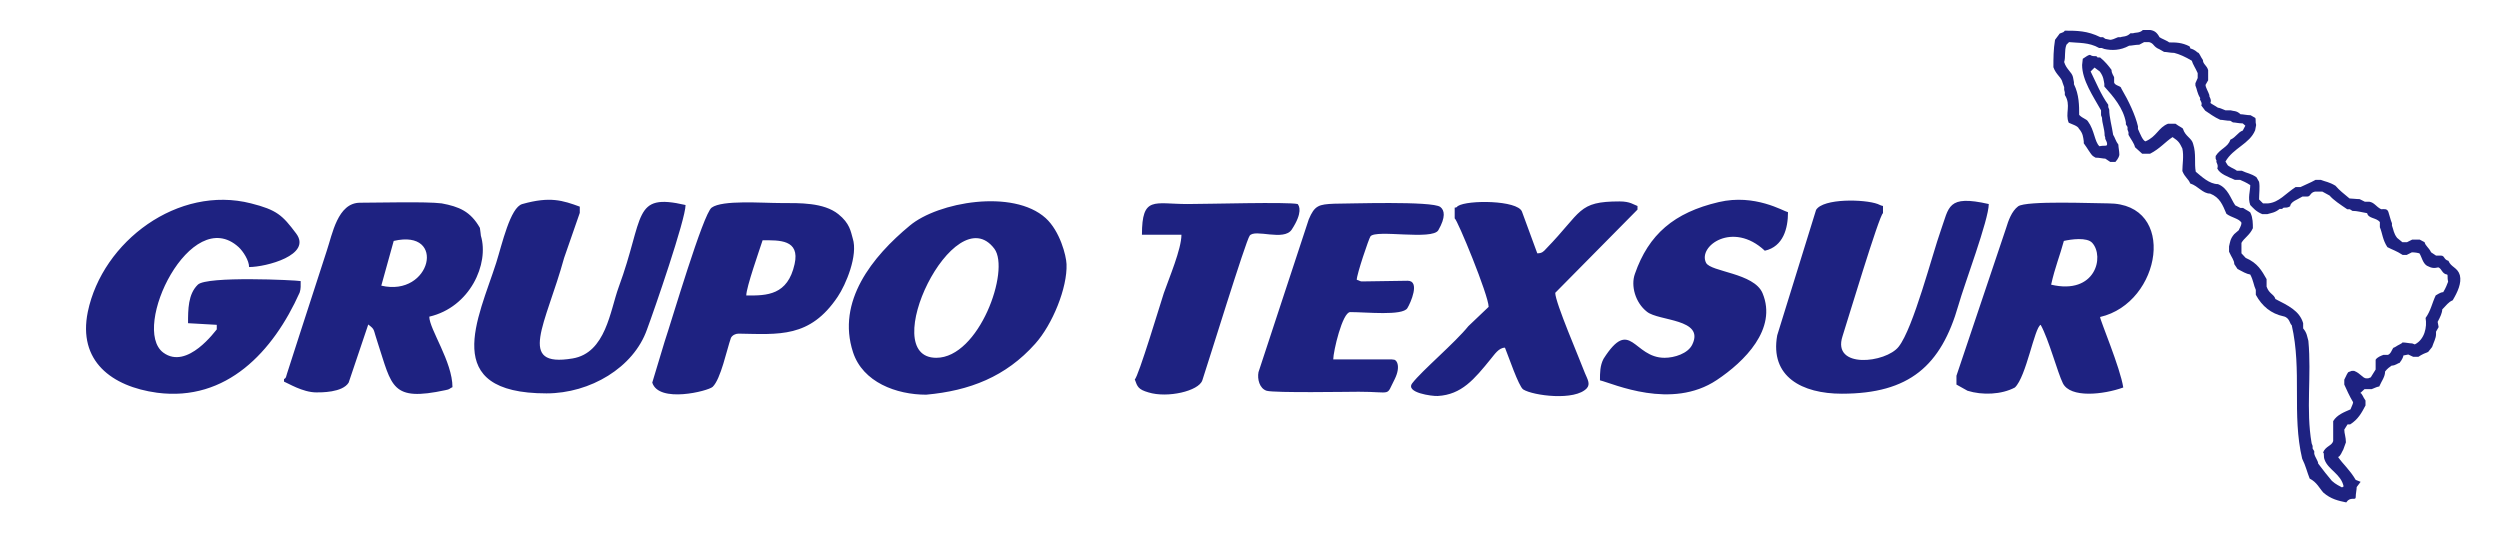 <?xml version="1.0" encoding="utf-8"?>
<!-- Generator: Adobe Illustrator 24.0.2, SVG Export Plug-In . SVG Version: 6.00 Build 0)  -->
<svg version="1.2" baseProfile="tiny" id="Capa_1" xmlns="http://www.w3.org/2000/svg" xmlns:xlink="http://www.w3.org/1999/xlink"
	 x="0px" y="0px" viewBox="0 0 765.8 165.2" xml:space="preserve">
<path fill-rule="evenodd" fill="#1E2281" d="M718.7,153.9c-2.4-0.5-4.7-1-7-3c-1.2-1.3-2-3.2-4.2-4.3c-0.8-2-1.2-3.9-2.3-6.1
	c-3.2-13.5,0-27-3.2-40.9c-0.6-0.3-0.6-2.3-2.5-2.7c-3.8-0.8-6.6-3.1-8.5-6.6v-1.5c-0.7-1.5-0.7-2.8-1.7-4.7
	c-1.2-0.2-2.4-0.9-3.9-1.7l-1-1.5c0-1.2-0.8-2-1.6-3.8v-1.6c0.3-1.2,0.3-2.3,1.6-3.8l1.4-1.2c0-0.3,0.8-1.2,0.8-2.3
	c-0.8-1.3-3-1.5-4.6-2.7c-1.2-2.8-2-5-5-6.2c-2.3,0-3.6-2.3-6.1-3.1c-0.5-1.4-1.6-1.8-2.4-3.8c0-2,0.5-4.6,0-6.9
	c-0.8-1.6-1-2.2-3-3.5c-2.3,1.5-3.8,3.5-6.9,5.1c-0.5,0-1.2,0-2.4,0l-2.2-2c-0.3-1.3-1.2-2.3-2-3.8v-0.8l-0.3-0.8v-0.8l-0.5-0.8
	v-0.6c-0.8-4.4-3.8-7.9-6.6-11v-0.8c-0.2-1-0.2-2.2-1.4-3.8l-1.6-1.2l-1.2,1.2c1.6,3.2,3.1,7,5.4,10.2v0.7l0.3,0.8
	c0,2.3,0.8,5,1.2,7.7c0.5,0.7,0.8,2,1.6,3c0,0.8,0.3,2,0.3,3.1c0,0.3-0.3,1.2-1.2,2.2h-1.6l-1.5-1c-0.7,0-1.8-0.3-3-0.3l-0.8-0.5
	c-0.8-0.7-1.6-2.3-2.8-3.9v-0.6c-0.2-1.3-0.2-2.4-1.5-3.9c-0.3-0.8-2-1.3-3.1-1.8c-1.2-2.8,0.8-5.4-1.2-8.5v-0.8l-0.2-0.8v-0.8
	l-0.5-1.4c-0.3-1.6-2-2.4-2.8-4.7c0-2.7,0-5.4,0.5-8.4l1.2-1.6c0.3-0.7,1.2-0.3,1.8-1.2c3.6,0,6.9,0,10.9,2h0.8l0.7,0.5l1.5,0.3
	c0.5,0,1.3-0.3,2.4-0.8h0.8c0.6-0.3,1.8,0,3-1.2h0.8c0.7-0.3,2,0,3-1c0.3,0,1.2,0,2.3,0c1.2,0.2,2,0.7,2.8,2.2
	c0.7,0.5,1.8,0.8,3,1.6c2,0,3.8,0,6.2,1.2l0.3,0.7c0.3,0,1.2,0.3,2.2,1.2c0.5,0,0.8,1.2,1.6,2.3c0,1.3,1.2,1.6,1.6,3.1
	c0,0.7,0,2,0,3.1l-0.8,1.4c0,0.8,0.8,2,1.2,3.2c-0.3,0.3,0.8,1.2,0.3,2.3c0,0.2,1.3,0.8,2.3,1.5c0.3,0,1.2,0.3,2.3,0.8h1.6
	c0.8,0.3,1.8,0,3,1.2c0.8,0,2,0.3,3.1,0.3l1.4,0.8c0.3,0.3,0,1.2,0.3,2.2l-0.3,1.6c-1.7,4.2-6.7,5.4-9.1,9.6l0.5,0.8
	c0.3,0.8,2,1.2,3,2h1.5c1.6,0.8,2.8,0.8,4.5,2l0.8,1.4c0.3,1.6,0,3.6,0,5.4l1.2,1.2h1.6c3.3-0.3,5.3-3,8.4-5h1.5
	c1.6-0.8,2.8-1.2,4.6-2.2h1.6c1.5,0.6,2.5,0.6,4.5,1.8c1.3,1.5,2.4,2.3,4.3,3.9c0.8,0,2,0.2,3.1,0.2l1.6,0.8h1.4
	c1.6,0.3,2,1.5,3.6,2.3c0.8,0,1.8-0.3,2.2,0.8l0.8,2.7l0.3,0.8v0.7c0.5,1.3,0.5,2.4,1.6,3.8l1.6,1.3h1.4l1.6-0.8c0.3,0,1.2,0,2.3,0
	l1.5,0.8c0.3,1.2,1.2,1.5,2,3.1l1.5,1h1.5c1.2,0,0.8,1.2,2.3,1.6c0.8,2,2.8,2,3.5,4.4c0.6,2.4-0.7,5.2-2.2,7.7
	c-1.3,0.5-2,1.6-3.2,2.8c0,1-0.6,2.3-1.4,3.8l0.3,1.6l-0.8,1.4v0.8c0,1.2-0.7,2.4-1.2,3.9l-1.2,1.5c-0.8,0.3-2,0.8-3,1.5h-1.6
	l-1.5-0.7l-1.5,0.3c0,0.3-0.3,1.2-1.2,2.3c-0.5,0-1.2,0.8-2.4,0.8c-0.7,0.5-1.2,0.8-2,1.8c0,1.6-1,2.8-1.8,4.6
	c-0.3,0-1.2,0.3-2.3,0.8c-0.3,0-1.2,0-2.2,0l-1.3,1.2c0.5,0,0.8,1.2,1.6,2.3v1.5c-1.2,2.3-2.3,4.3-4.7,5.8h-0.8l-1,1.6
	c0,1.2,0.5,2.3,0.5,3.9l-0.8,2.2c-0.5,0.8-0.8,2-1.6,2.3c1.6,2.3,3.5,3.8,5.4,7l1.5,0.6l-1.2,1.6c0,0.8-0.3,2-0.3,3.1
	c0,1-1.2,0-2.4,1L718.7,153.9L718.7,153.9z M717.4,149.3l0.5-0.3c-0.8-3.8-4.7-5.1-5.8-8.1c-0.5-1.2,0-2-0.5-2.3
	c0.8-2,2.7-2,3.1-3.5c0-2.3,0-4.3,0-6.1c1.2-2,3.5-2.8,5.3-3.6c0.5-1.2,0.8-1.8,0.8-2.2c-1.2-2-2-3.9-2.7-5.4v-1.5
	c0.7-1.3,1-2.4,1.5-2.4l0.8-0.3h0.7c2,0.8,2.4,2,3.6,2.3h0.7l0.8-0.3l1.5-2.4c0-1,0-2.2,0-3c0.5-0.8,1.6-1.2,2.4-1.5h1.4
	c1.2-0.5,1.2-2.3,2-2.3c1.2-0.8,2.4-1.2,2.4-1.5c1,0,2.2,0.3,3,0.3l0.8,0.3c3-1.5,3.8-5.3,3.3-8.1c1.6-2.2,2-4.6,3.1-6.9
	c1.3-0.8,1.8-1,2.3-1c0.8-1.3,1.2-2.4,1.5-3.2c-0.3-1.2,0-2-0.3-2.2c-1.6-0.2-1.6-1.8-2.7-2.2c-1.2,0.3-2,0.3-3.5-0.5
	c-1.3-0.8-1.6-2.8-2.3-3.8c-1.2-0.3-2-0.3-2.3-0.3l-1.6,0.8H736c-2-1.3-3.2-1.6-4.7-2.4c-1.5-2.3-1.5-4.2-2.3-6.1v-1.6
	c-1.2-1.4-3.5-1-3.9-2.7c-1.8-0.3-3-0.7-4.5-0.7l-0.8-0.5h-0.8c-2.2-1.5-4.2-2.8-5.4-4.2l-2.2-1.2c-1.2,0-2,0-2.3,0
	c-1.5,0.3-1.3,1.5-2.3,1.5h-1.5c-1.6,1-3.6,1.5-3.8,3c-1.3,0.8-2,0-2.4,0.8h-0.8c-1.5,1.2-2.5,1.2-3.8,1.6h-1.5
	c-2-0.8-2.9-2-3.7-2.8c-0.8-2.2,0-4.2,0-6.1c-1.2-0.8-2.4-1.3-3.1-1.6h-1.6c-2.2-1-4.6-1.8-5.4-3.5c0.5-1.2-0.6-2-0.2-2.3l-0.3-0.7
	v-0.8c1.4-2.3,3.8-2.7,4.5-5c1.8-0.8,2.3-2.3,3.8-2.8l0.8-1.5l-0.8-0.7c-1.2,0-2.3-0.3-3-0.3l-0.8-0.5c-1.2,0-2.3-0.3-3.1-0.3
	c-1.8-0.8-3.4-2-4.6-2.8l-1.2-1.6c0.5-1-0.8-1.8-0.3-2.2c-1-1.6-1-2.8-1.5-3.9v-0.7l0.7-1.6v-1.5c-0.7-1.6-1.5-2.7-1.8-3.8
	c-2-1.2-3.8-2-5.4-2.4c-1.2,0-2.3-0.3-3.1-0.3l-1.4-0.8c-2-0.8-1.6-1.8-3.2-2.2h-1.5l-1.5,0.8c-1.2,0-2.3,0.3-3.1,0.3
	c-2.7,1.5-5.4,1.5-7.6,1l-0.8-0.3h-0.8c-3.1-1.8-6.5-1.5-9.2-1.8l-0.8,0.8c-0.7,1.8-0.2,3.8-0.7,5.3c0.7,2.3,2.3,3,2.7,4.6l0.3,1.6
	v0.6c1.6,3.2,1.6,6.6,1.6,9.4c1.2,1.2,2.2,1.2,2.7,2c2,2.7,2,6.2,3.5,7.6c1.3-0.3,1.8,0,2.3-0.3c0.3-1-0.7-1.8-0.5-2.3l-0.2-0.7
	c0-2-0.8-3.8-0.8-5.4l-0.3-0.8v-1.5c-2.4-4.3-5.8-9.2-5.8-13.9L638,18c1-0.7,1.8-1.2,2.2-1.2c1.2,0.8,2,0,2.3,0.8h0.8
	c1.5,1.2,2.7,2.7,3.5,3.8c0,1.2,0.8,2,0.8,2.3v1.6c0.3,1,2.2,1,2.2,1.8c2.3,3.9,4.3,8.2,5.1,11.6v0.8c0.7,1.6,1.5,3.6,2.3,3.8
	c3.5-1.5,3.9-4.2,6.9-5.4c1.2,0,2,0,2.3,0c1,0.8,2.3,1.3,2.3,1.6c0.7,2.3,2.7,2.8,3.1,4.6c1,3.1,0.3,5.8,0.8,8.5
	c1.8,1.5,4.2,3.8,6.8,3.8c3.1,1.2,3.9,4.5,5.3,6.5l1.6,0.8h0.8c1.2,0.8,2.3,1.2,2.3,1.6c0.7,1.4,0.7,3.3,0.7,4.6
	c-1,2.2-2.7,3-3.5,4.5c0,1.3,0,2.4,0,3.2l1.3,1.4c3.7,1.6,4.9,3.9,6.4,6.5c0,1.2,0,2,0,2.3c0.8,2.3,2.3,2.3,2.7,3.8
	c3.9,2,7.4,3.6,8.5,7.4v1.6c1.2,1.4,1.2,2.5,1.6,3.8c1,10.7-0.8,21.1,1,31.4l0.3,0.8v0.8l0.5,0.8v0.8c0.3,1.2,1.2,2.2,1.2,3
	c1.5,2,3,3.9,4.2,5.3C715.5,148.4,716.7,148.9,717.4,149.3z"/>
<path fill-rule="evenodd" fill="#1E2281" d="M599.3,115.1v2.7l3.4,1.9c4.5,1.4,10.4,1.2,14.5-1c3.5-3.3,6-18.4,7.9-19.2
	c2.5,4.5,5.2,14.7,6.8,17.9c2.3,4.6,12.4,3.5,18.5,1.3c-0.9-6-7.1-20.6-7.1-21.6c18.8-4.3,23.8-34.8,2.5-34.8
	c-4.4,0-25.1-0.9-27.6,0.9c-2,1.5-3,4.4-3.7,6.7L599.3,115.1L599.3,115.1z M228.6,90.5c6.4,0.1,12.7-0.1,14.8-9.6
	c1.7-7.6-4.7-7.3-9.8-7.3C232.6,76.7,228.6,88,228.6,90.5L228.6,90.5z M91.8,89.6c0.4-1.2,0.3-2.2,0.3-3.5
	c-1.5-0.3-28.8-1.6-31.5,1.1c-3,2.9-3,7.6-3,11.8l8.8,0.5v1.4c-0.2,0.1-9,12.6-16.4,7.1c-10-7.5,8.5-45.6,23.1-32.3
	c1.4,1.3,3.2,4.1,3.2,6.1c5.2,0,19.4-3.7,14.4-10.3c-4.2-5.6-5.9-7.2-13.8-9.2c-22.3-5.7-45.5,11.6-50,33.2
	c-3.1,15.1,7.3,22.9,21.2,24.8C69.4,123.1,83.7,107.7,91.8,89.6L91.8,89.6z M349.8,71.9h12.1c0,4.4-3.8,13.3-5.4,17.9
	c-0.8,2.4-7.9,26-8.9,26.4c0.8,2.3,1.1,3.1,4.2,4c5.8,1.8,15.4-0.4,16.5-3.7c1.9-5.7,13.3-42.7,14.5-44.3c1.6-2.2,10.5,1.8,12.9-1.9
	c3.4-5.2,2.3-7.2,1.8-7.8c-3.1-0.7-27.4,0-33.7,0C353.5,62.5,349.8,59.9,349.8,71.9L349.8,71.9z M509.9,109.6
	c-9.6,0-10.4-12.7-18.7,0.3c-1.1,2.1-1.1,4.3-1.1,6.6c4.1,1,21.9,9.2,35.8-0.1c8.4-5.6,18.6-15.6,14-26.6
	c-2.6-6.2-15.9-6.5-17.3-9.3c-2.6-5.1,8.2-12.9,18-3.7c5.7-1.3,7.1-6.9,7.1-11.8c-1.4-0.3-10.1-5.7-21.2-3.1
	c-13.7,3.2-21.5,9.9-25.7,22c-1.3,3.6,0.1,8.8,3.7,11.6c3.6,2.9,17.7,2.1,13.9,10C517.1,108.3,512.9,109.6,509.9,109.6L509.9,109.6z
	 M564.2,120.6c-12.2,0-22.1-5.2-19.8-17.9l11.9-38.4c2.2-3.6,14.9-3.3,18.9-1.8c0.8,0.3,0.7,0.4,1.6,0.6v2.2
	c-1.1,0.4-11.1,33.7-12.4,37.7c-3.3,10.1,13.3,8.2,17.2,3.2c4.5-5.7,10.3-28.3,12.9-35.6c2.6-7.2,1.9-11,14.7-8.1
	c0,4.8-7.5,24.6-9.3,31C594.6,112,584.9,120.6,564.2,120.6L564.2,120.6z M445.8,63.6c1.2-0.4,0,0,0.8-0.5c3-1.9,18.2-1.8,19.6,1.7
	l4.7,12.8c1.4,0,1.9-0.5,2.7-1.4c11.1-11.4,9.6-14.5,22.5-14.5c3.3,0,4.3,1,5.5,1.4v1.1l-25.2,25.5c0,3,7.5,20.3,9.1,24.6
	c0.8,1.9,1.7,3.3,0.6,4.6c-3.6,4-16.5,2.3-19.5,0.4c-1.4-0.9-4.6-10.4-5.6-12.8c-1.9,0-3.2,2.1-4.3,3.4c-5.1,6.3-9,11-16.3,11.4
	c-1.7,0.1-10-1-7.8-3.9c3-3.9,13.1-12.4,17.2-17.5l6.2-5.9c0-3.5-9.6-26.8-10.4-27.1V63.6L445.8,63.6z M426.6,110.2
	c1.1-0.4,2.7,1.8,0.6,6c-2.8,5.4-0.4,3.8-11,3.8c-3.1,0-25.8,0.4-28.2-0.3c-2.2-0.7-2.9-3.6-2.5-5.7l15.4-46.8
	c1.8-4.3,3.1-4.6,7.8-4.8c4.2,0,30.1-0.9,32.5,1c1.3,1,1.7,3.1-0.6,7.1c-1.8,3.2-19.1-0.3-20.8,1.9c-0.5,0.7-4.2,11.6-4.2,13.3
	c1.1,0.3,0.9,0.6,2.1,0.5l13.5-0.2c3.9,0,0.9,6.8-0.1,8.4c-1.5,2.4-12.5,1.2-17.5,1.2c-2.4,0-5.2,12.1-5.2,14.5H426.6L426.6,110.2z
	 M283.7,120.9c13.3-1.2,24.4-5.5,33.4-15.6c5.3-5.9,9.9-17.2,9.6-24.4c-0.1-2.6-2-10.1-6.4-14.1c-10-9-33-4.9-41.6,2.3
	c-11.5,9.5-22.5,23.2-17.4,38.8C264.3,117.1,274.6,120.9,283.7,120.9L283.7,120.9z M286.8,109.6c-18.5,0,5.6-49.6,17.8-33.4
	C309.5,82.8,299.9,109.6,286.8,109.6L286.8,109.6z M226.2,102.2c-0.9,0-1.9,0.5-2.3,1.3c-1.3,3.7-3.1,12.6-5.6,15
	c-1.4,1.3-16.5,5.1-18.5-1.3l3.8-12.6c2.1-6.2,11.8-39.2,14.4-41c3.3-2.4,15.3-1.4,21.4-1.4c5.5,0,12.9-0.2,17.4,3.4
	c3.5,2.8,3.8,5.3,4.4,7.4c1.7,5.2-2.1,14.2-4.6,17.9C248.1,103.6,238.6,102.4,226.2,102.2L226.2,102.2z M210,62.8
	c-16.4-3.8-12.5,3.5-20.5,25.2c-2.6,7.1-3.9,20.1-14.1,21.8c-17.3,2.9-8.2-10.4-2.6-30.8l4.8-13.8v-1.9c-5.2-1.9-9.1-3.2-17.6-0.8
	c-3.7,1-6.2,12.3-8,18c-5.4,16.9-17.6,40,15.4,40c13.4,0,26.7-7.9,30.8-19.6C200.4,95,210,67.2,210,62.8L210,62.8z M147.2,71.3
	l0.1,0.9c2.6,8.6-3.3,21.9-15.8,24.8c0,3.8,7.1,13.8,7.1,21.6c-0.8,0.3-0.8,0.7-2.1,0.9c-16.7,3.6-16.4-1.1-20.8-14.5
	c-1.5-4.4-0.7-3.9-2.9-5.6l-6,17.8c-1.9,3.1-8.6,3-9.9,3c-4.2,0-8.8-2.9-9.9-3.3v-0.8c0.7-0.3,0.6-0.7,0.9-1.6l3.8-11.8l8.4-25.9
	c1.7-5,3.3-14.7,10.2-14.7c5.3,0,20.3-0.4,25,0.2c5.3,1,8.8,2.4,11.7,7.5L147.2,71.3L147.2,71.3z M120.6,73.8
	c16.3-3.8,11.5,17.3-3.8,13.7L120.6,73.8L120.6,73.8z M632.2,73.8c2.2-0.5,7.1-1.2,8.7,0.6c3.8,4.2,1,16-12.6,12.8
	C629.5,81.8,631,78.3,632.2,73.8z"/>
</svg>
